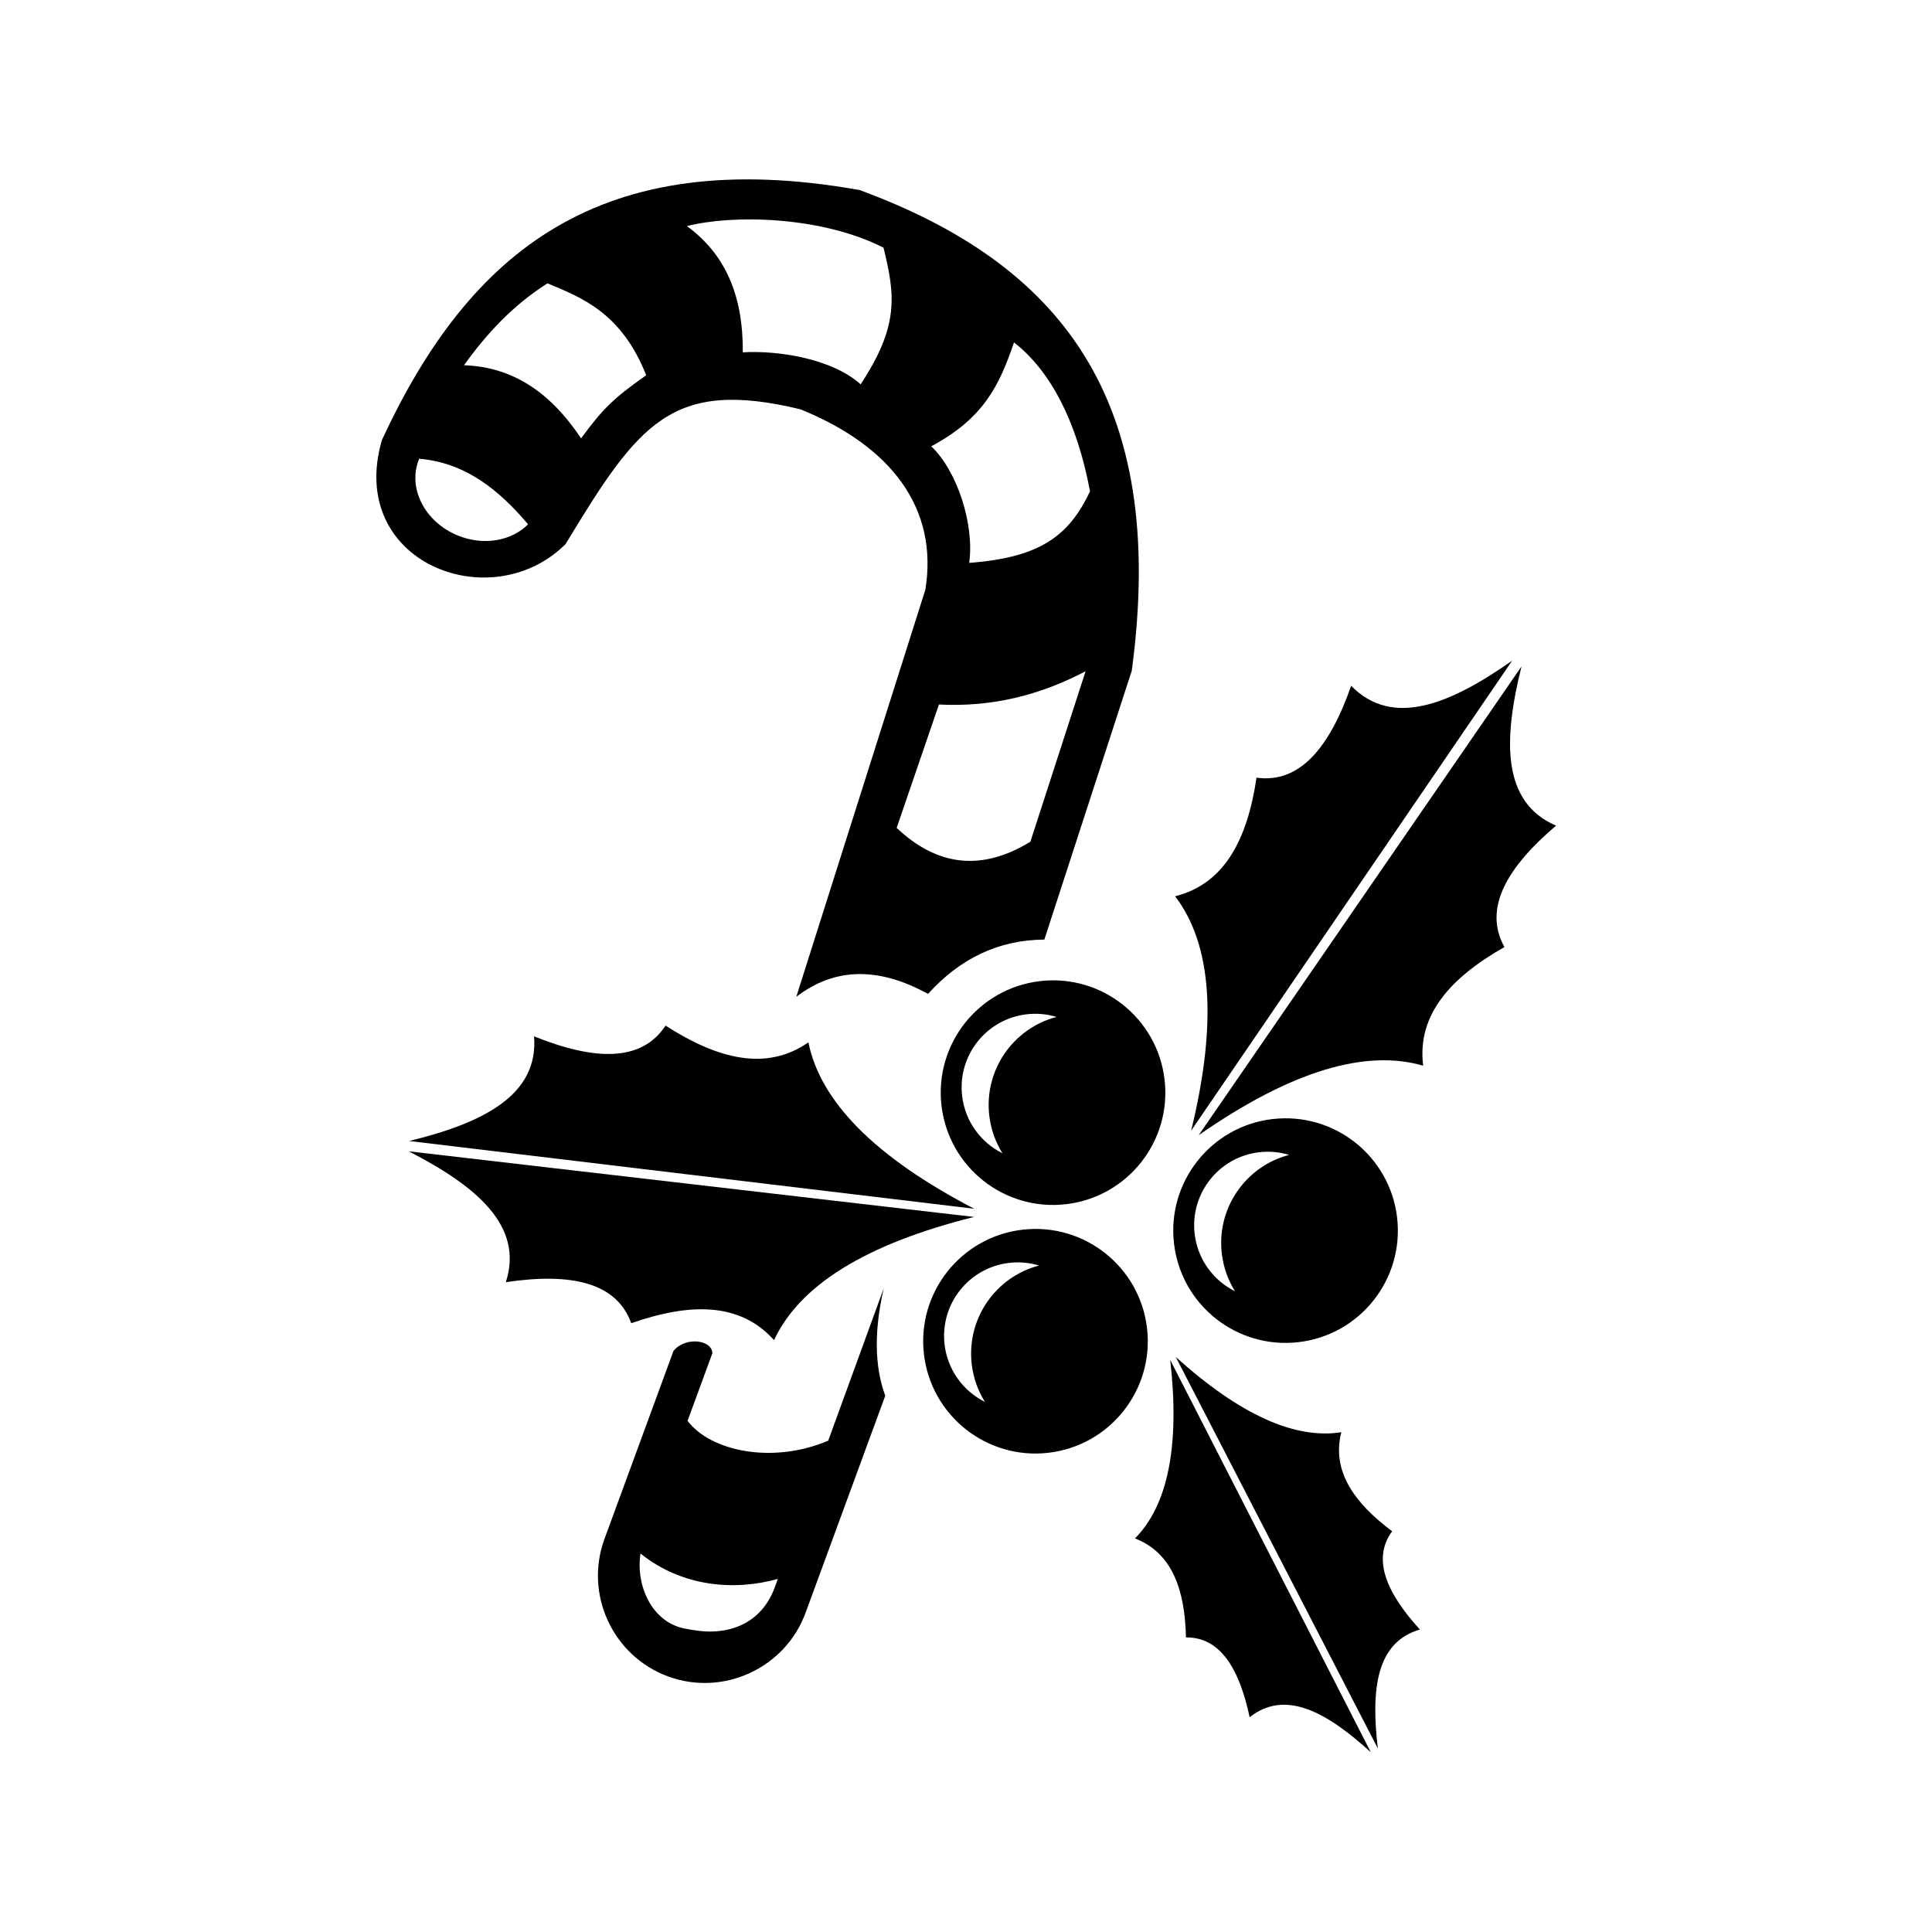<?xml version="1.0" encoding="UTF-8"?>
<!-- Uploaded to: ICON Repo, www.svgrepo.com, Generator: ICON Repo Mixer Tools -->
<svg fill="#000000" width="800px" height="800px" version="1.1" viewBox="144 144 512 512" xmlns="http://www.w3.org/2000/svg">
 <g fill-rule="evenodd">
  <path d="m415 469.88c16.328-1.887 31.094 9.82 32.98 26.145 1.887 16.328-9.82 31.094-26.148 32.98-16.328 1.887-31.09-9.82-32.98-26.148-1.887-16.328 9.82-31.09 26.145-32.98zm-3.547 8.793c2.742-0.316 5.414-0.047 7.898 0.707-11.445 2.992-19.234 14.027-17.836 26.117 0.426 3.684 1.66 7.074 3.5 10.016-5.707-2.84-9.906-8.422-10.695-15.227-1.234-10.699 6.438-20.379 17.137-21.613z"/>
  <path d="m419.65 404c16.328-1.887 31.09 9.82 32.98 26.148 1.887 16.328-9.82 31.09-26.145 32.98-16.328 1.887-31.094-9.82-32.98-26.145-1.887-16.328 9.82-31.094 26.148-32.98zm-3.547 8.793c2.742-0.316 5.414-0.047 7.898 0.707-11.445 2.992-19.234 14.027-17.836 26.117 0.426 3.684 1.66 7.074 3.5 10.016-5.707-2.844-9.91-8.422-10.695-15.227-1.234-10.703 6.438-20.379 17.137-21.617z"/>
  <path d="m481.27 440.56c16.328-1.887 31.094 9.82 32.98 26.145 1.887 16.328-9.82 31.094-26.148 32.98-16.328 1.887-31.09-9.82-32.98-26.148-1.887-16.328 9.82-31.09 26.145-32.98zm-3.547 8.793c2.742-0.316 5.414-0.051 7.898 0.707-11.445 2.992-19.234 14.027-17.836 26.117 0.426 3.684 1.66 7.074 3.5 10.016-5.707-2.84-9.91-8.422-10.695-15.227-1.234-10.699 6.438-20.379 17.137-21.613z"/>
  <path d="m458.29 577.93c-0.266-12.641-3.664-22.398-13.5-26.234 8.672-8.793 11.922-24.387 9.336-47.281l53.156 103.95c-11.566-10.547-22.637-16.801-32.113-9.281-2.789-13.125-7.914-21.254-16.879-21.152z"/>
  <path d="m512.93 549.8c-10.121-7.574-16.074-16.02-13.465-26.25-12.199 1.93-26.766-4.508-43.875-19.941l53.551 103.75c-1.836-15.547-0.477-28.184 11.152-31.512-9.047-9.914-12.668-18.809-7.363-26.039z"/>
  <path d="m542.69 394.98c-14.203 8.059-23.215 17.91-21.539 31.441-15.32-4.461-35.035 1.414-59.477 18.402l85.543-124.22c-4.891 19.621-5.207 36.043 9.156 42.203-13.207 11.23-19.305 22.039-13.684 32.172z"/>
  <path d="m476.99 350.1c-2.398 16.152-8.348 28.109-21.574 31.418 9.68 12.684 11.301 33.195 4.254 62.113l85.07-124.55c-16.543 11.629-31.746 17.84-42.668 6.66-5.719 16.363-13.609 25.945-25.082 24.352z"/>
  <path d="m320.38 415.8c13.738 8.828 26.652 12.223 37.852 4.441 3.176 15.637 17.547 30.359 43.953 44.094l-149.75-17.957c19.645-4.797 34.328-12.152 33.102-27.734 16.082 6.469 28.488 6.84 34.844-2.848z"/>
  <path d="m311.28 494.67c15.418-5.387 28.766-5.684 37.848 4.488 6.727-14.469 24.133-25.441 53.008-32.656l-149.82-17.391c17.988 9.234 30.559 19.809 25.738 34.676 17.148-2.547 29.301-0.02 33.227 10.879z"/>
  <path d="m378.61 513.87-21.125 57.539c-5.383 14.656-21.773 22.246-36.43 16.867-14.656-5.379-22.246-21.773-16.867-36.43l18.305-49.871c3.312-3.914 10.27-2.844 10.289 0.66l-6.566 17.895c6.043 8.062 22.508 11.551 37.27 5.262l14.703-40.34c-2.496 10.949-2.512 20.512 0.418 28.422zm-64.875 41.824c-1.312 8.754 3.195 18.371 11.91 19.922l1.844 0.332c9.688 1.727 18.355-1.758 21.832-11.289l0.812-2.231c-11.363 3.18-25.246 2.219-36.402-6.734z"/>
  <path d="m356.16 252.48c24.297 9.863 36.555 26.453 33.059 47.828l-34.199 107.87c10.055-7.766 21.688-8.055 34.918-0.785 8.359-9.246 18.516-14.316 30.824-14.391l23.168-71.254c9.766-72.594-19.438-107.97-72.109-127.38-68.793-12.27-103.52 16.387-126.61 66.246-9.461 32.453 28.895 47.238 48.664 27.582 19.289-31.867 27.996-44.02 62.289-35.715zm-72.211 30.469c-4.371 4.394-11.785 5.777-18.672 2.949-8.762-3.598-13.336-12.652-10.23-20.223l0.043-0.105c12.141 1.027 21.059 8.141 28.855 17.379zm5.125-63.867c9.191 3.816 19.629 7.848 26.176 24.363-8.809 6.184-11.555 8.988-17.258 16.719-8.344-12.492-18.379-18.941-31.027-19.371 5.969-8.344 12.957-15.883 22.113-21.707zm89.066-9.449c3.144 12.773 4.098 20.746-6.059 36.219-7.672-6.906-22.133-9.035-31.227-8.48 0.102-15.02-4.586-25.992-14.816-33.445 12.18-3.137 35.672-2.648 52.102 5.707zm54.73 64.559c-5.684 12.102-13.57 17.57-32.02 18.98 1.418-10.16-3.18-24.398-10.062-30.891 13.836-7.422 17.984-15.957 21.938-27.535 9.922 7.731 16.727 21.336 20.145 39.445zm-15.809 92.875c-12.945 7.93-24.727 6.469-35.434-3.668l11.199-32.695c14.41 0.75 27.18-2.668 38.867-8.82z"/>
 </g>
</svg>